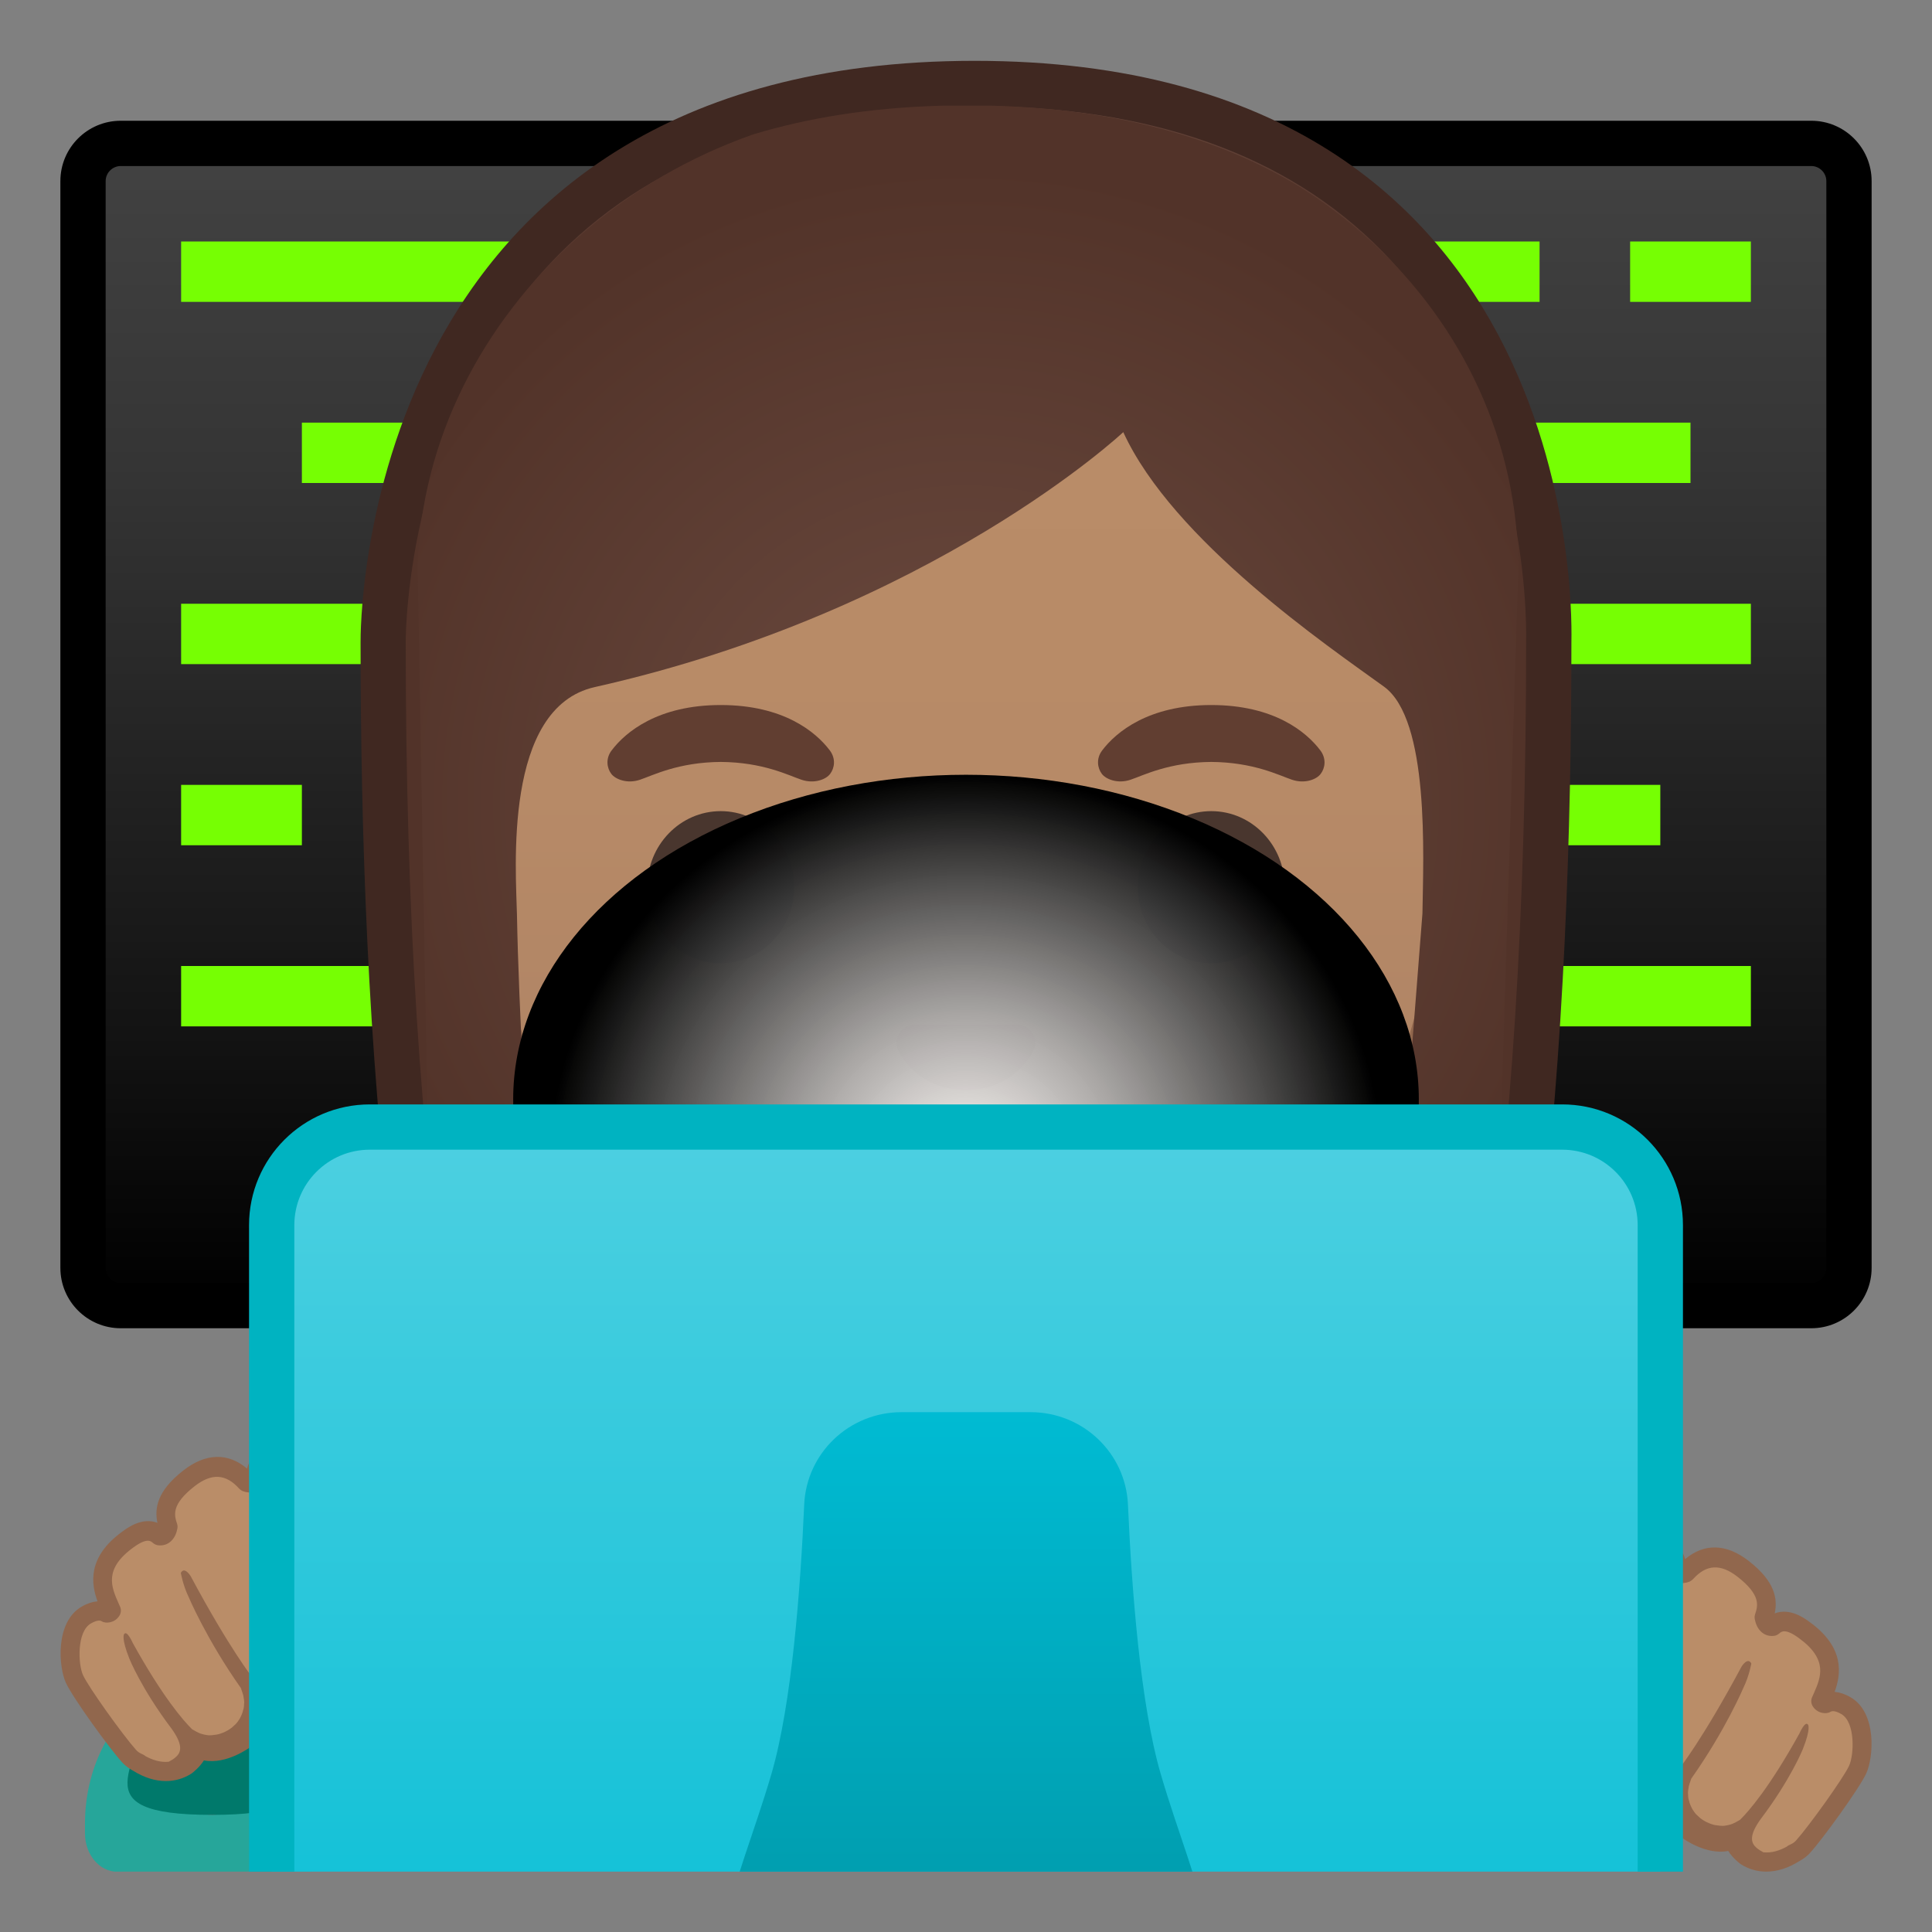 <svg width="128" height="128" style="enable-background:new 0 0 128 128;" xmlns="http://www.w3.org/2000/svg" xmlns:xlink="http://www.w3.org/1999/xlink">
  <rect width="100%" height="100%" fill="#808080" stroke="none"/>
  <g>
    <defs>
      <rect id="SVGID_1_" height="120" width="120" x="4" y="4"/>
    </defs>
    <clipPath id="SVGID_2_">
      <use style="overflow:visible;" xlink:href="#SVGID_1_"/>
    </clipPath>
    <g style="clip-path:url(#SVGID_2_);">
      <g>
        <linearGradient id="SVGID_3_" gradientUnits="userSpaceOnUse" x1="64" x2="64" y1="9.991" y2="86.57">
          <stop offset="3.247793e-03" style="stop-color:#424242"/>
          <stop offset="0.271" style="stop-color:#353535"/>
          <stop offset="0.764" style="stop-color:#131313"/>
          <stop offset="1" style="stop-color:#000000"/>
        </linearGradient>
        <path d="M8,86.5c-1.38,0-2.5-1.12-2.5-2.5V12c0-1.38,1.12-2.5,2.5-2.5h112c1.38,0,2.5,1.12,2.5,2.5 v72c0,1.38-1.12,2.5-2.5,2.5H8z" style="fill:url(#SVGID_3_);"/>
        <path d="M120,11c0.55,0,1,0.45,1,1v72c0,0.55-0.45,1-1,1H8c-0.55,0-1-0.45-1-1V12c0-0.55,0.45-1,1-1H120 M120,8H8 c-2.21,0-4,1.79-4,4v72c0,2.21,1.79,4,4,4h112c2.21,0,4-1.79,4-4V12C124,9.79,122.21,8,120,8L120,8z"/>
      </g>
      <g>
        <rect height="4" style="fill:#76FF03;" width="24" x="12" y="16"/>
        <rect height="4" style="fill:#76FF03;" width="16" x="86" y="16"/>
        <rect height="4" style="fill:#76FF03;" width="8" x="108" y="16"/>
        <rect height="4" style="fill:#76FF03;" width="8" x="20" y="28"/>
        <rect height="4" style="fill:#76FF03;" width="16" x="12" y="40"/>
        <rect height="4" style="fill:#76FF03;" width="8" x="12" y="52"/>
        <rect height="4" style="fill:#76FF03;" width="12" x="98" y="52"/>
        <rect height="4" style="fill:#76FF03;" width="12" x="104" y="40"/>
        <rect height="4" style="fill:#76FF03;" width="16" x="12" y="64"/>
        <rect height="4" style="fill:#76FF03;" width="20" x="96" y="64"/>
        <rect height="4" style="fill:#76FF03;" width="12" x="100" y="28"/>
      </g>
    </g>
    <g style="clip-path:url(#SVGID_2_);">
      <radialGradient id="SVGID_4_" cx="53.146" cy="-132.097" gradientTransform="matrix(0.826 0 0 0.826 20.352 101.287)" gradientUnits="userSpaceOnUse" r="57.904">
        <stop offset="0" style="stop-color:#6D4C41"/>
        <stop offset="1" style="stop-color:#523329"/>
      </radialGradient>
      <path d="M47.02,119.66c0,0-6.8-0.35-10.21-5.09c-7.37-10.23-11.42-35.81-11.42-72.02 c0-1.66,0.26-16.4,10.66-26.83C42.8,8.96,52.4,5.53,64.57,5.53c12.08,0,21.52,3.38,28.05,10.04c9.82,10.02,10.04,24.16,9.99,26.89 c0,36.31-4.06,61.89-11.42,72.12c-3.3,4.59-9.8,5.06-10.25,5.09L64,119.64L47.02,119.66z" style="fill:url(#SVGID_4_);"/>
      <path d="M64.57,7.03c11.66,0,20.74,3.23,26.98,9.59c9.6,9.8,9.59,24.2,9.56,25.81l0,0.12 c0,35.9-3.96,61.17-11.14,71.15c-2.84,3.94-8.55,4.43-9.08,4.46l-16.9-0.03l-16.89,0.03c-0.54-0.04-6.24-0.53-9.08-4.46 c-7.18-9.98-11.14-35.24-11.14-71.17c0-0.63,0.08-15.58,10.22-25.75C43.57,10.31,52.81,7.03,64.57,7.03 M64.57,4.03 c-41.01,0-40.68,37.92-40.68,38.52c0,24.56,1.88,59.25,11.71,72.9c3.9,5.41,11.43,5.71,11.43,5.71L64,121.14l16.97,0.03 c0,0,7.53-0.3,11.43-5.71c9.83-13.65,11.71-48.34,11.71-72.9C104.1,41.95,105.58,4.03,64.57,4.03L64.57,4.03z" style="fill:#402821;"/>
    </g>
    <g style="clip-path:url(#SVGID_2_);">
      <linearGradient id="SVGID_5_" gradientUnits="userSpaceOnUse" x1="64" x2="64" y1="94.614" y2="17.792">
        <stop offset="0" style="stop-color:#A47B62"/>
        <stop offset="0.191" style="stop-color:#AD8264"/>
        <stop offset="0.551" style="stop-color:#B78A67"/>
        <stop offset="1" style="stop-color:#BA8D68"/>
      </linearGradient>
      <path d="M64,95.18c-2.3,0-4.91-0.5-7.56-1.43C45.1,89.73,31.87,77.41,31.87,55.86 c0-28.72,17.31-38.91,32.13-38.91s32.13,10.19,32.13,38.91c0,21.58-13.26,33.9-24.61,37.9C68.89,94.69,66.29,95.18,64,95.18z" style="fill:url(#SVGID_5_);"/>
      <path d="M64,17.95L64,17.95c8.41,0,16.06,3.25,21.55,9.15c6.27,6.73,9.58,16.68,9.58,28.77 c0,21.06-12.9,33.07-23.94,36.96c-2.53,0.89-5.01,1.36-7.19,1.36c-2.19,0-4.69-0.48-7.23-1.38c-11.03-3.9-23.9-15.92-23.9-36.94 c0-12.09,3.31-22.03,9.58-28.77C47.94,21.19,55.59,17.95,64,17.95 M64,15.95L64,15.95L64,15.95c-17.2,0-33.13,12.79-33.13,39.91 c0,21.79,13.49,34.67,25.23,38.83c2.8,0.99,5.5,1.49,7.9,1.49c2.38,0,5.07-0.49,7.85-1.47c11.76-4.14,25.28-17.03,25.28-38.84 C97.13,28.73,81.2,15.95,64,15.95L64,15.95z" style="fill:#91674D;"/>
    </g>
    <g style="clip-path:url(#SVGID_2_);">
      <defs>
        <path id="SVGID_6_" d="M28.58,88.76L27.67,37.5C28.17,20.75,43.83,6.58,61.91,7h4.93c19-0.08,33.75,13.8,33.75,30.75L99,88.49 L28.58,88.76z"/>
      </defs>
      <clipPath id="SVGID_7_">
        <use style="overflow:visible;" xlink:href="#SVGID_6_"/>
      </clipPath>
      <g style="clip-path:url(#SVGID_7_);">
        <radialGradient id="SVGID_8_" cx="64" cy="53.318" gradientUnits="userSpaceOnUse" r="42.326">
          <stop offset="0" style="stop-color:#6D4C41"/>
          <stop offset="1" style="stop-color:#523329"/>
        </radialGradient>
        <path d="M101.89,42.55c0,0,1.02-35.57-37.81-35.57S26.11,42.55,26.11,42.55s0.33,45.48,3.2,51.39 s7.2,5.71,7.2,5.71s-2.03-26.54-2.26-39.04c-0.06-2.92-0.94-13.73,5.16-15.09c22.36-5.02,35.01-16.89,35.01-16.89 c3.29,7.19,13.58,14.19,17.27,16.86c3.03,2.19,2.61,11.2,2.55,15.03l-3.05,39.06c0,0,4.68,0.37,7.65-5.64 C101.8,87.93,101.89,42.55,101.89,42.55z" style="fill:url(#SVGID_8_);"/>
      </g>
    </g>
    <g style="clip-path:url(#SVGID_2_);">
      <path d="M67.81,67.96c-0.1-0.04-0.21-0.07-0.32-0.08h-6.99c-0.11,0.01-0.21,0.04-0.32,0.08 c-0.63,0.26-0.98,0.91-0.68,1.61c0.3,0.7,1.69,2.66,4.49,2.66c2.8,0,4.19-1.96,4.49-2.66C68.79,68.87,68.45,68.22,67.81,67.96z" style="fill:#99674F;"/>
      <g>
        <ellipse cx="47.75" cy="58.78" rx="4.87" ry="5.04" style="fill:#49362E;"/>
        <ellipse cx="80.25" cy="58.78" rx="4.87" ry="5.04" style="fill:#49362E;"/>
        <path d="M54.98,49.72c-0.93-1.23-3.07-3.01-7.23-3.01s-6.31,1.79-7.23,3.01 c-0.41,0.54-0.31,1.17-0.02,1.55c0.26,0.35,1.04,0.68,1.9,0.39c0.86-0.29,2.54-1.16,5.35-1.18c2.81,0.02,4.49,0.89,5.35,1.18 c0.86,0.29,1.64-0.03,1.9-0.39C55.29,50.89,55.39,50.27,54.98,49.72z" style="fill:#613E31;"/>
        <path d="M87.48,49.72c-0.93-1.23-3.07-3.01-7.23-3.01c-4.16,0-6.31,1.79-7.23,3.01 c-0.41,0.54-0.31,1.17-0.02,1.55c0.26,0.35,1.04,0.68,1.9,0.39c0.86-0.29,2.54-1.16,5.35-1.18c2.81,0.02,4.49,0.89,5.35,1.18 c0.86,0.29,1.64-0.03,1.9-0.39C87.79,50.89,87.89,50.27,87.48,49.72z" style="fill:#613E31;"/>
      </g>
      <path d="M72.32,76.04c-3.15,1.87-13.46,1.87-16.61,0c-1.81-1.07-3.65,0.57-2.9,2.21 c0.74,1.61,6.37,5.36,11.23,5.36s10.42-3.75,11.16-5.36C75.95,76.61,74.12,74.97,72.32,76.04z" style="fill:#795548;"/>
    </g>
    <radialGradient id="SVGID_9_" cx="122.033" cy="71.209" gradientTransform="matrix(3.970535e-11 -0.956 1.021 4.976572e-11 -8.719 193.784)" gradientUnits="userSpaceOnUse" r="27.001">
      <stop offset="0" style="stop-color:#FFFFFF;stop-opacity:0.9"/>
      <stop offset="0.123" style="stop-color:#E7E7E7;stop-opacity:0.912"/>
      <stop offset="0.383" style="stop-color:#A8A8A8;stop-opacity:0.938"/>
      <stop offset="0.757" style="stop-color:#444444;stop-opacity:0.976"/>
      <stop offset="1" style="stop-color:#000000"/>
    </radialGradient>
    <ellipse cx="64" cy="72.83" rx="30" ry="21.5" style="clip-path:url(#SVGID_2_);fill:url(#SVGID_9_);"/>
    <g style="clip-path:url(#SVGID_2_);">
      <path d="M18.45,112.37c0.01,0.15,0.01,0.3,0.01,0.45c0,4.1-1.98,7.42-4.41,7.42 c-2.44,0-4.41-3.32-4.41-7.42c0-0.15,0.01-0.3,0.01-0.45c-2.41,1.75-4.02,4.87-4.02,8.45v0.65c0,1.4,0.96,2.54,2.15,2.54h12.54 c1.19,0,2.15-1.13,2.15-2.54v-0.65C22.47,117.24,20.86,114.11,18.45,112.37z" style="fill:#26A69A;"/>
      <path d="M14.05,120.24c9,0,4.41-3.32,4.41-7.42c0-0.15-0.01-0.3-0.01-0.45c-1.28-0.93-2.79-1.48-4.4-1.48 c-1.62,0-3.12,0.55-4.4,1.48c-0.01,0.15-0.01,0.3-0.01,0.45C9.63,116.92,5,120.24,14.05,120.24z" style="fill:#00796B;"/>
    </g>
    <g style="clip-path:url(#SVGID_2_);">
      <path d="M27.98,106.8c-0.11-2.84-2.23-8.7-5-9.19c-0.17-0.03-0.32-0.11-0.41-0.25 c-0.44-0.67-1.85-2.47-4.43-1.05c-0.96,0.53-1.3,1-1.14,1.68c-0.12,0.14-0.34,0.31-0.66,0.18c-1.04-1.16-2.32-1.4-3.81-0.24 c-1.69,1.32-1.69,2.26-1.38,3.19l-0.01,0.01c0,0-0.08,0.65-0.56,0.59c-0.51-0.44-1.13-0.44-2.09,0.26 c-2.6,1.88-1.53,3.66-1.09,4.71c-0.06,0.1-0.16,0.17-0.32,0.16c-0.34-0.18-0.77-0.18-1.35,0.15c-1.38,0.79-1.18,3.39-0.79,4.24 c0.43,0.93,2.8,4.19,3.62,5.11c0.19,0.21,0.42,0.36,0.67,0.46c-0.03-0.01-0.06-0.02-0.08-0.03c0.71,0.44,1.95,0.97,3.16,0.22 c0,0,0.77-0.56,0.84-1.15c1.31,0.73,3.12-0.63,3.12-0.63c0.85-0.65,1.07-1.38,1.04-2.01l0,0c0.43,0.26,0.9,0.36,1.35,0.37 c1.36,0.04,2.61-0.76,2.61-0.76c1.95-1.11,2.34-2.27,2.33-3.04c1.01,0.63,2.26,0.16,2.26,0.16 C28.05,108.95,27.98,106.8,27.98,106.8z" style="fill:#BA8D68;"/>
      <path d="M28.62,106.78C28.62,106.78,28.62,106.77,28.62,106.78c-0.12-3.05-2.36-9.23-5.51-9.77 c-1.25-1.91-3.22-2.38-5.27-1.26c-0.62,0.34-1.3,0.81-1.47,1.55c-1.26-1.07-2.74-1.04-4.22,0.12c-1.75,1.36-1.92,2.51-1.72,3.47 c-1-0.38-1.96,0.31-2.31,0.57c-2.36,1.7-2.08,3.48-1.66,4.63c-0.33,0.03-0.68,0.14-1.04,0.35c-1.78,1.01-1.54,4.01-1.05,5.06 c0.47,1.01,2.86,4.31,3.72,5.26c0.19,0.21,0.43,0.39,0.7,0.54c0.01,0,0.01,0.01,0.02,0.01c0.73,0.46,1.47,0.69,2.18,0.69 c0.59,0,1.17-0.16,1.7-0.5c0.11-0.08,0.53-0.41,0.82-0.87c1.5,0.3,3.07-0.87,3.14-0.93c0.68-0.52,1.02-1.09,1.18-1.61 c0.26,0.07,0.53,0.1,0.82,0.11c1.52,0.03,2.91-0.83,2.94-0.85c1.59-0.9,2.27-1.88,2.52-2.71c1,0.23,1.93-0.11,2.01-0.14 C28.67,109.37,28.63,106.88,28.62,106.78z M25.92,108.3c-0.79,0.59-1.5,0.68-2.08,0.44c-0.57-0.47-1.08-1.42-1.08-1.42 c-2.25-4.13-3.8-6.2-3.8-6.2c-0.15-0.18-0.48-0.75-0.95-1.04c-0.59-0.36-0.42,0.28-0.42,0.28c2.62,4.08,4.21,7.34,4.21,7.34 c0.68,1.24,0.56,2.11,0.36,2.6c-0.22,0.59-1.53,1.43-1.53,1.43c-2.64,1.58-3.86-0.53-3.86-0.53s-1.55-1.94-4.14-6.78 c0,0-0.41-0.67-0.65-0.21c0,0,0.14,0.82,0.52,1.6c0,0,1.18,2.8,3.46,6.03c0.02,0.05,0.03,0.1,0.05,0.15 c0.04,0.11,0.08,0.23,0.11,0.34c0.01,0.04,0.01,0.08,0.02,0.13c0.02,0.11,0.04,0.22,0.04,0.33c0,0.04-0.01,0.07-0.01,0.1 c0,0.11-0.01,0.21-0.03,0.31c-0.01,0.03-0.02,0.06-0.03,0.09c-0.02,0.1-0.05,0.2-0.09,0.29c-0.01,0.03-0.03,0.06-0.04,0.09 c-0.04,0.09-0.08,0.17-0.13,0.25c-0.02,0.03-0.05,0.06-0.07,0.1c-0.05,0.07-0.09,0.13-0.15,0.19c-0.04,0.04-0.09,0.08-0.13,0.12 c-0.04,0.04-0.08,0.08-0.13,0.12c-0.09,0.07-0.19,0.14-0.28,0.19c-0.22,0.13-0.42,0.2-0.63,0.26c-0.06,0.02-0.12,0.02-0.18,0.03 c-0.14,0.02-0.27,0.04-0.4,0.04c-0.06,0-0.13-0.01-0.19-0.02c-0.12-0.02-0.24-0.04-0.35-0.08c-0.05-0.02-0.11-0.03-0.16-0.06 c-0.12-0.05-0.24-0.12-0.36-0.19c-0.03-0.02-0.06-0.03-0.09-0.05c-0.59-0.58-1.95-2.14-3.93-5.71c0,0-0.39-0.9-0.58-0.59 c0,0-0.2,0.24,0.35,1.62c0,0,0.79,1.98,2.79,4.63c0.73,1.01,0.66,1.5,0.37,1.81c-0.02,0.02-0.05,0.04-0.07,0.07 c-0.14,0.13-0.31,0.23-0.48,0.32c-0.56,0.06-1.1-0.13-1.54-0.37c-0.05-0.05-0.12-0.09-0.19-0.12c-0.19-0.08-0.34-0.18-0.44-0.3 c-0.85-0.95-3.13-4.12-3.51-4.95c-0.33-0.72-0.42-2.88,0.52-3.42c0.48-0.28,0.67-0.18,0.73-0.14c0.08,0.05,0.18,0.07,0.27,0.08 c0.37,0.02,0.71-0.15,0.9-0.47c0.1-0.17,0.12-0.38,0.04-0.57l-0.12-0.27c-0.46-1.05-0.98-2.24,1-3.67 c0.89-0.65,1.15-0.43,1.3-0.29c0.1,0.08,0.22,0.14,0.34,0.15c0.69,0.08,1.13-0.44,1.25-1.02c0.04-0.13,0.05-0.27,0-0.41 c-0.18-0.56-0.41-1.26,1.17-2.49c1.12-0.87,2.06-0.82,2.94,0.16c0.07,0.07,0.15,0.13,0.24,0.17c0.51,0.2,1.02,0.07,1.39-0.36 c0.13-0.16,0.18-0.36,0.13-0.56c-0.05-0.19-0.11-0.46,0.82-0.97c1.48-0.81,2.69-0.53,3.59,0.84c0.18,0.28,0.48,0.46,0.83,0.53 c0.11,0.02,0.22,0.06,0.33,0.1c1.13,1.8,2.32,4.06,2.84,5.05C26.99,105.22,27.63,107.01,25.92,108.3z" style="fill:#91674D;"/>
    </g>
    <g style="clip-path:url(#SVGID_2_);">
      <path d="M100.03,112.8c0.11-2.84,2.23-8.7,5-9.19c0.17-0.03,0.32-0.11,0.41-0.25 c0.44-0.67,1.85-2.47,4.43-1.05c0.96,0.53,1.3,1,1.14,1.68c0.12,0.14,0.34,0.31,0.66,0.18c1.04-1.16,2.32-1.4,3.81-0.24 c1.69,1.32,1.69,2.26,1.38,3.19l0.01,0.01c0,0,0.08,0.65,0.56,0.59c0.51-0.44,1.13-0.44,2.09,0.26c2.6,1.88,1.53,3.66,1.09,4.71 c0.06,0.1,0.16,0.17,0.32,0.16c0.34-0.18,0.77-0.18,1.35,0.15c1.38,0.79,1.18,3.39,0.79,4.24c-0.43,0.93-2.8,4.19-3.62,5.11 c-0.19,0.21-0.42,0.36-0.67,0.46c0.03-0.01,0.06-0.02,0.08-0.03c-0.71,0.44-1.95,0.97-3.16,0.22c0,0-0.77-0.56-0.84-1.15 c-1.31,0.73-3.12-0.63-3.12-0.63c-0.85-0.65-1.07-1.38-1.04-2.01l0,0c-0.43,0.26-0.9,0.36-1.35,0.37 c-1.36,0.04-2.61-0.76-2.61-0.76c-1.95-1.11-2.34-2.27-2.33-3.04c-1.01,0.63-2.26,0.16-2.26,0.16 C99.96,114.95,100.03,112.8,100.03,112.8z" style="fill:#BA8D68;"/>
      <path d="M99.39,112.78C99.39,112.78,99.39,112.77,99.39,112.78c0.12-3.05,2.36-9.23,5.51-9.77 c1.25-1.91,3.22-2.38,5.27-1.26c0.62,0.34,1.3,0.81,1.47,1.55c1.26-1.07,2.74-1.04,4.22,0.12c1.75,1.36,1.92,2.51,1.72,3.47 c1-0.38,1.96,0.31,2.31,0.57c2.36,1.7,2.08,3.48,1.66,4.63c0.33,0.03,0.68,0.14,1.04,0.35c1.78,1.01,1.54,4.01,1.05,5.06 c-0.47,1.01-2.86,4.31-3.72,5.26c-0.19,0.21-0.43,0.39-0.7,0.54c-0.01,0-0.01,0.01-0.02,0.01c-0.73,0.46-1.47,0.69-2.18,0.69 c-0.59,0-1.17-0.16-1.7-0.5c-0.11-0.08-0.53-0.41-0.82-0.87c-1.5,0.3-3.07-0.87-3.14-0.93c-0.68-0.52-1.02-1.09-1.18-1.61 c-0.26,0.07-0.53,0.1-0.82,0.11c-1.52,0.03-2.91-0.83-2.94-0.85c-1.59-0.9-2.27-1.88-2.52-2.71c-1,0.23-1.93-0.11-2.01-0.14 C99.34,115.37,99.39,112.88,99.39,112.78z M102.09,114.3c0.79,0.59,1.5,0.68,2.08,0.44c0.57-0.47,1.08-1.42,1.08-1.42 c2.25-4.13,3.8-6.2,3.8-6.2c0.15-0.18,0.48-0.75,0.95-1.04c0.59-0.36,0.42,0.28,0.42,0.28c-2.62,4.08-4.21,7.34-4.21,7.34 c-0.68,1.24-0.56,2.11-0.36,2.6c0.22,0.59,1.53,1.43,1.53,1.43c2.64,1.58,3.86-0.53,3.86-0.53s1.55-1.94,4.14-6.78 c0,0,0.41-0.67,0.65-0.21c0,0-0.14,0.82-0.52,1.6c0,0-1.18,2.8-3.46,6.03c-0.02,0.05-0.03,0.1-0.05,0.15 c-0.04,0.11-0.08,0.23-0.11,0.34c-0.01,0.04-0.01,0.08-0.02,0.13c-0.02,0.11-0.04,0.22-0.04,0.33c0,0.04,0.01,0.07,0.01,0.1 c0,0.11,0.01,0.21,0.03,0.31c0.01,0.03,0.02,0.06,0.03,0.09c0.02,0.1,0.05,0.2,0.09,0.29c0.01,0.03,0.03,0.06,0.04,0.09 c0.04,0.09,0.08,0.17,0.13,0.25c0.02,0.03,0.05,0.06,0.07,0.1c0.05,0.07,0.09,0.13,0.15,0.19c0.04,0.04,0.09,0.08,0.13,0.12 c0.04,0.04,0.08,0.08,0.13,0.12c0.09,0.07,0.19,0.14,0.28,0.19c0.22,0.13,0.42,0.2,0.63,0.26c0.06,0.02,0.12,0.02,0.18,0.03 c0.14,0.02,0.27,0.04,0.4,0.04c0.06,0,0.13-0.01,0.19-0.02c0.12-0.02,0.24-0.04,0.35-0.08c0.05-0.02,0.11-0.03,0.16-0.06 c0.12-0.05,0.24-0.12,0.36-0.19c0.03-0.02,0.06-0.03,0.09-0.05c0.59-0.58,1.95-2.14,3.93-5.71c0,0,0.39-0.9,0.58-0.59 c0,0,0.2,0.24-0.35,1.62c0,0-0.79,1.98-2.79,4.63c-0.73,1.01-0.66,1.5-0.37,1.81c0.02,0.02,0.05,0.04,0.07,0.07 c0.14,0.13,0.31,0.23,0.48,0.32c0.56,0.06,1.1-0.13,1.54-0.37c0.05-0.05,0.12-0.09,0.19-0.12c0.19-0.08,0.34-0.18,0.44-0.3 c0.85-0.95,3.13-4.12,3.51-4.95c0.33-0.72,0.42-2.88-0.52-3.42c-0.48-0.28-0.67-0.18-0.73-0.14c-0.08,0.05-0.18,0.07-0.27,0.08 c-0.37,0.02-0.71-0.15-0.9-0.47c-0.1-0.17-0.12-0.38-0.04-0.57l0.12-0.27c0.46-1.05,0.98-2.24-1-3.67 c-0.89-0.65-1.15-0.43-1.3-0.29c-0.1,0.08-0.22,0.14-0.34,0.15c-0.69,0.08-1.13-0.44-1.25-1.02c-0.04-0.13-0.05-0.27,0-0.41 c0.18-0.56,0.41-1.26-1.17-2.49c-1.12-0.87-2.06-0.82-2.94,0.16c-0.07,0.07-0.15,0.13-0.24,0.17c-0.51,0.2-1.02,0.07-1.39-0.36 c-0.13-0.16-0.18-0.36-0.13-0.56c0.05-0.19,0.11-0.46-0.82-0.97c-1.48-0.81-2.69-0.53-3.59,0.84c-0.18,0.28-0.48,0.46-0.83,0.53 c-0.11,0.02-0.22,0.06-0.33,0.1c-1.13,1.8-2.32,4.06-2.84,5.05C101.02,111.22,100.39,113.01,102.09,114.3z" style="fill:#91674D;"/>
    </g>
    <g style="clip-path:url(#SVGID_2_);">
      <linearGradient id="SVGID_10_" gradientUnits="userSpaceOnUse" x1="64" x2="64" y1="74.525" y2="142.939">
        <stop offset="0" style="stop-color:#4DD0E1"/>
        <stop offset="1" style="stop-color:#00BCD4"/>
      </linearGradient>
      <path d="M24.5,142.5c-3.58,0-6.5-2.92-6.5-6.5V81.17c0-3.58,2.92-6.5,6.5-6.5h79 c3.58,0,6.5,2.92,6.5,6.5V136c0,3.58-2.92,6.5-6.5,6.5H24.5z" style="fill:url(#SVGID_10_);"/>
      <path d="M103.5,76.17c2.76,0,5,2.24,5,5V136c0,2.76-2.24,5-5,5h-79c-2.76,0-5-2.24-5-5V81.17 c0-2.76,2.24-5,5-5H103.5 M103.5,73.17h-79c-4.42,0-8,3.58-8,8V136c0,4.42,3.58,8,8,8h79c4.42,0,8-3.58,8-8V81.17 C111.5,76.75,107.92,73.17,103.5,73.17L103.5,73.17z" style="fill:#00B3C1;"/>
    </g>
    <linearGradient id="SVGID_11_" gradientUnits="userSpaceOnUse" x1="64" x2="64" y1="92.596" y2="131.874">
      <stop offset="0" style="stop-color:#00BCD4"/>
      <stop offset="1" style="stop-color:#0097A7"/>
    </linearGradient>
    <path d="M76.91,117.56c-1.37-4.66-1.94-12.44-2.18-17.87 c-0.15-3.43-2.99-6.13-6.45-6.13h-3.89h-0.77h-3.89c-3.46,0-6.3,2.7-6.45,6.13c-0.24,5.44-0.81,13.21-2.18,17.87 c-2.27,7.72-5.81,13.99,0.34,13.99c4.91,0,10.23,0,12.18,0c0.49,0,0.77,0,0.77,0c1.95,0,7.27,0,12.18,0 C82.72,131.55,79.17,125.28,76.91,117.56z" style="clip-path:url(#SVGID_2_);fill:url(#SVGID_11_);"/>
  </g>
</svg>